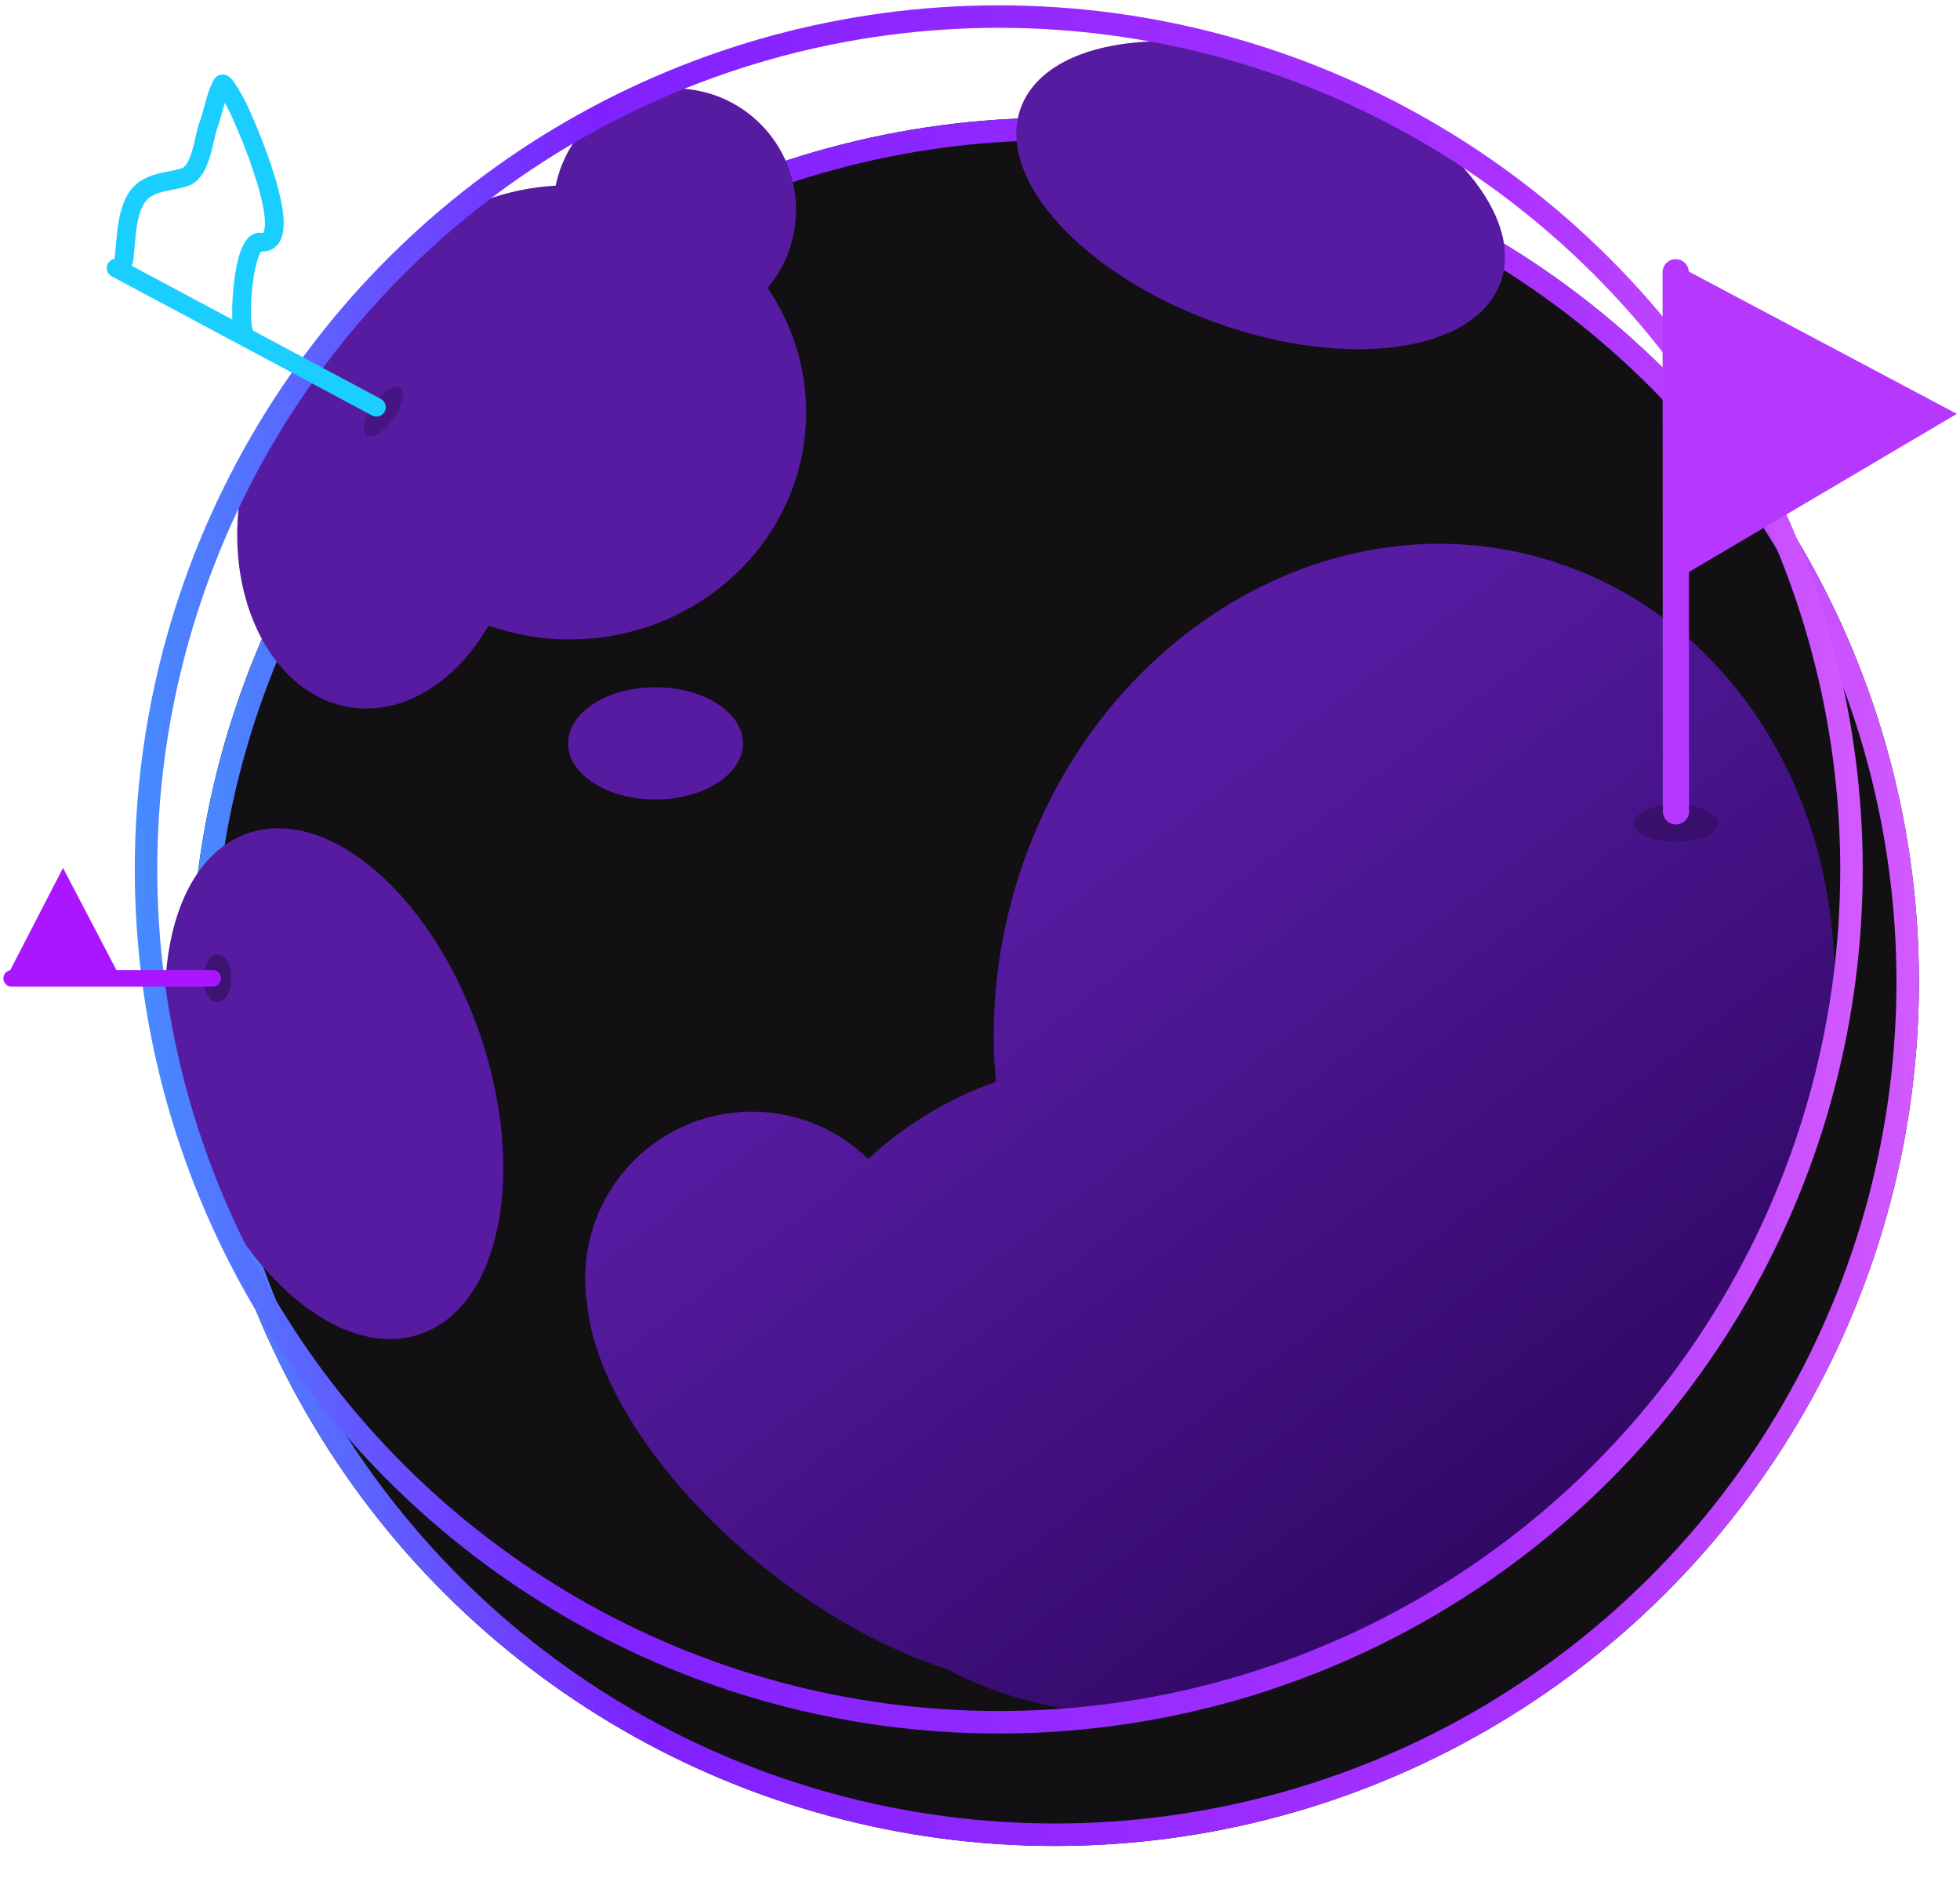 <svg width="523" height="503" viewBox="0 0 523 503" fill="none" xmlns="http://www.w3.org/2000/svg">
<g filter="url(#filter0_d_1582_35798)">
<circle cx="266.505" cy="231.961" r="230.539" transform="rotate(90 266.505 231.961)" fill="#121013"/>
<circle cx="266.505" cy="231.961" r="227.539" transform="rotate(90 266.505 231.961)" stroke="url(#paint0_linear_1582_35798)" stroke-width="6"/>
</g>
<path fill-rule="evenodd" clip-rule="evenodd" d="M270.62 237.775C265.672 254.933 264.195 272.178 265.753 288.604C252.785 293.255 241.19 300.331 231.666 309.206C223.65 301.398 212.7 296.588 200.626 296.588C176.057 296.588 156.14 316.506 156.14 341.075C156.14 343.316 156.306 345.52 156.626 347.672C158.438 368.515 176.144 396.053 204.239 418.459C220.248 431.226 237.131 440.334 252.528 445.276C267.026 452.934 283.925 457.326 301.968 457.326C328.385 457.326 352.35 447.911 369.916 432.618C392.136 427.37 417.531 409.922 437.887 383.691C447.189 371.704 454.453 359.153 459.558 346.878C470.349 333.394 478.834 317.333 484.03 299.315C503.068 233.296 470.728 166 411.796 149.006C352.865 132.012 289.658 171.755 270.62 237.775ZM324.081 85.962C359.436 98.803 393.605 94.049 400.399 75.342C407.193 56.636 384.04 31.061 348.686 18.22C313.331 5.379 279.162 10.134 272.368 28.84C265.574 47.547 288.727 73.121 324.081 85.962ZM174.912 213.311C162.025 213.311 151.578 206.606 151.578 198.335C151.578 190.065 162.025 183.36 174.912 183.36C187.798 183.36 198.245 190.065 198.245 198.335C198.245 206.606 187.798 213.311 174.912 213.311ZM112.17 355.928C90.726 363.31 63.046 339.383 50.344 302.486C37.642 265.589 44.729 229.694 66.173 222.312C87.617 214.93 115.297 238.857 127.999 275.754C140.701 312.651 133.614 348.546 112.17 355.928ZM152.025 170.587C144.413 170.587 137.117 169.292 130.36 166.919C121.733 181.864 107.835 190.829 93.689 188.733C73.17 185.694 59.899 160.535 64.046 132.54C67.081 112.057 78.601 95.73 92.602 89.635C100.913 67.271 122.523 50.974 148.286 49.527C151.277 34.733 164.352 23.594 180.028 23.594C197.914 23.594 212.413 38.093 212.413 55.979C212.413 63.92 209.555 71.193 204.811 76.826C211.318 86.357 215.103 97.756 215.103 110.005C215.103 143.463 186.862 170.587 152.025 170.587Z" fill="url(#paint1_linear_1582_35798)"/>
<circle cx="266.505" cy="231.961" r="227.539" transform="rotate(90 266.505 231.961)" stroke="url(#paint2_linear_1582_35798)" stroke-width="6"/>
<ellipse opacity="0.2" cx="447.204" cy="219.609" rx="11.208" ry="5.046" fill="black"/>
<path d="M447.13 72.633L447.205 216.463" stroke="#B638FF" stroke-width="7" stroke-linecap="round"/>
<path d="M522.167 110.42L447.205 70.633V154.656L522.167 110.42Z" fill="#B638FF"/>
<ellipse opacity="0.2" cx="102.258" cy="109.838" rx="7.744" ry="3.298" transform="rotate(-54.436 102.258 109.838)" fill="black"/>
<path d="M30.986 71.523L100.438 108.637" stroke="#1ACEFF" stroke-width="5" stroke-linecap="round"/>
<path d="M33.04 69.42C33.84 63.987 33.346 53.69 38.993 50.297C42.45 48.22 45.571 48.48 49.276 47.271C53.719 45.822 54.29 36.95 55.59 33.47C56.809 30.205 57.594 25.373 59.278 22.451C59.764 21.607 62.86 27.494 63.013 27.774C64.95 31.307 80.107 65.72 69.415 64.6C64.787 64.115 63.506 86.374 65.127 88.824" stroke="#1ACEFF" stroke-width="5" stroke-linecap="round"/>
<ellipse opacity="0.3" cx="58.042" cy="261.024" rx="6.366" ry="3.661" transform="rotate(-90 58.042 261.024)" fill="black"/>
<path d="M3.118 263.25C1.891 263.25 0.897 262.255 0.897 261.029C0.897 259.802 1.891 258.807 3.118 258.807L56.742 258.807C57.968 258.807 58.963 259.802 58.963 261.029C58.963 262.255 57.968 263.25 56.742 263.25L3.118 263.25Z" fill="#AA16FF"/>
<path d="M16.818 231.562L32.365 261.289L1.462 261.289L16.818 231.562Z" fill="#AA16FF"/>
<defs>
<filter id="filter0_d_1582_35798" x="35.966" y="1.422" width="486.078" height="501.078" filterUnits="userSpaceOnUse" color-interpolation-filters="sRGB">
<feFlood flood-opacity="0" result="BackgroundImageFix"/>
<feColorMatrix in="SourceAlpha" type="matrix" values="0 0 0 0 0 0 0 0 0 0 0 0 0 0 0 0 0 0 127 0" result="hardAlpha"/>
<feOffset dx="15" dy="30"/>
<feGaussianBlur stdDeviation="5"/>
<feComposite in2="hardAlpha" operator="out"/>
<feColorMatrix type="matrix" values="0 0 0 0 0 0 0 0 0 0 0 0 0 0 0 0 0 0 0.5 0"/>
<feBlend mode="normal" in2="BackgroundImageFix" result="effect1_dropShadow_1582_35798"/>
<feBlend mode="normal" in="SourceGraphic" in2="effect1_dropShadow_1582_35798" result="shape"/>
</filter>
<linearGradient id="paint0_linear_1582_35798" x1="266.505" y1="1.422" x2="266.505" y2="462.5" gradientUnits="userSpaceOnUse">
<stop stop-color="#D25AFF"/>
<stop offset="0.208" stop-color="#AA32FF"/>
<stop offset="0.734" stop-color="#7F21FF"/>
<stop offset="1" stop-color="#468CFF"/>
</linearGradient>
<linearGradient id="paint1_linear_1582_35798" x1="400.098" y1="417.627" x2="266.766" y2="243.444" gradientUnits="userSpaceOnUse">
<stop stop-color="#310865"/>
<stop offset="1" stop-color="#561BA1"/>
</linearGradient>
<linearGradient id="paint2_linear_1582_35798" x1="266.505" y1="1.422" x2="266.505" y2="462.5" gradientUnits="userSpaceOnUse">
<stop stop-color="#D25AFF"/>
<stop offset="0.208" stop-color="#AA32FF"/>
<stop offset="0.734" stop-color="#7F21FF"/>
<stop offset="1" stop-color="#468CFF"/>
</linearGradient>
</defs>
</svg>
